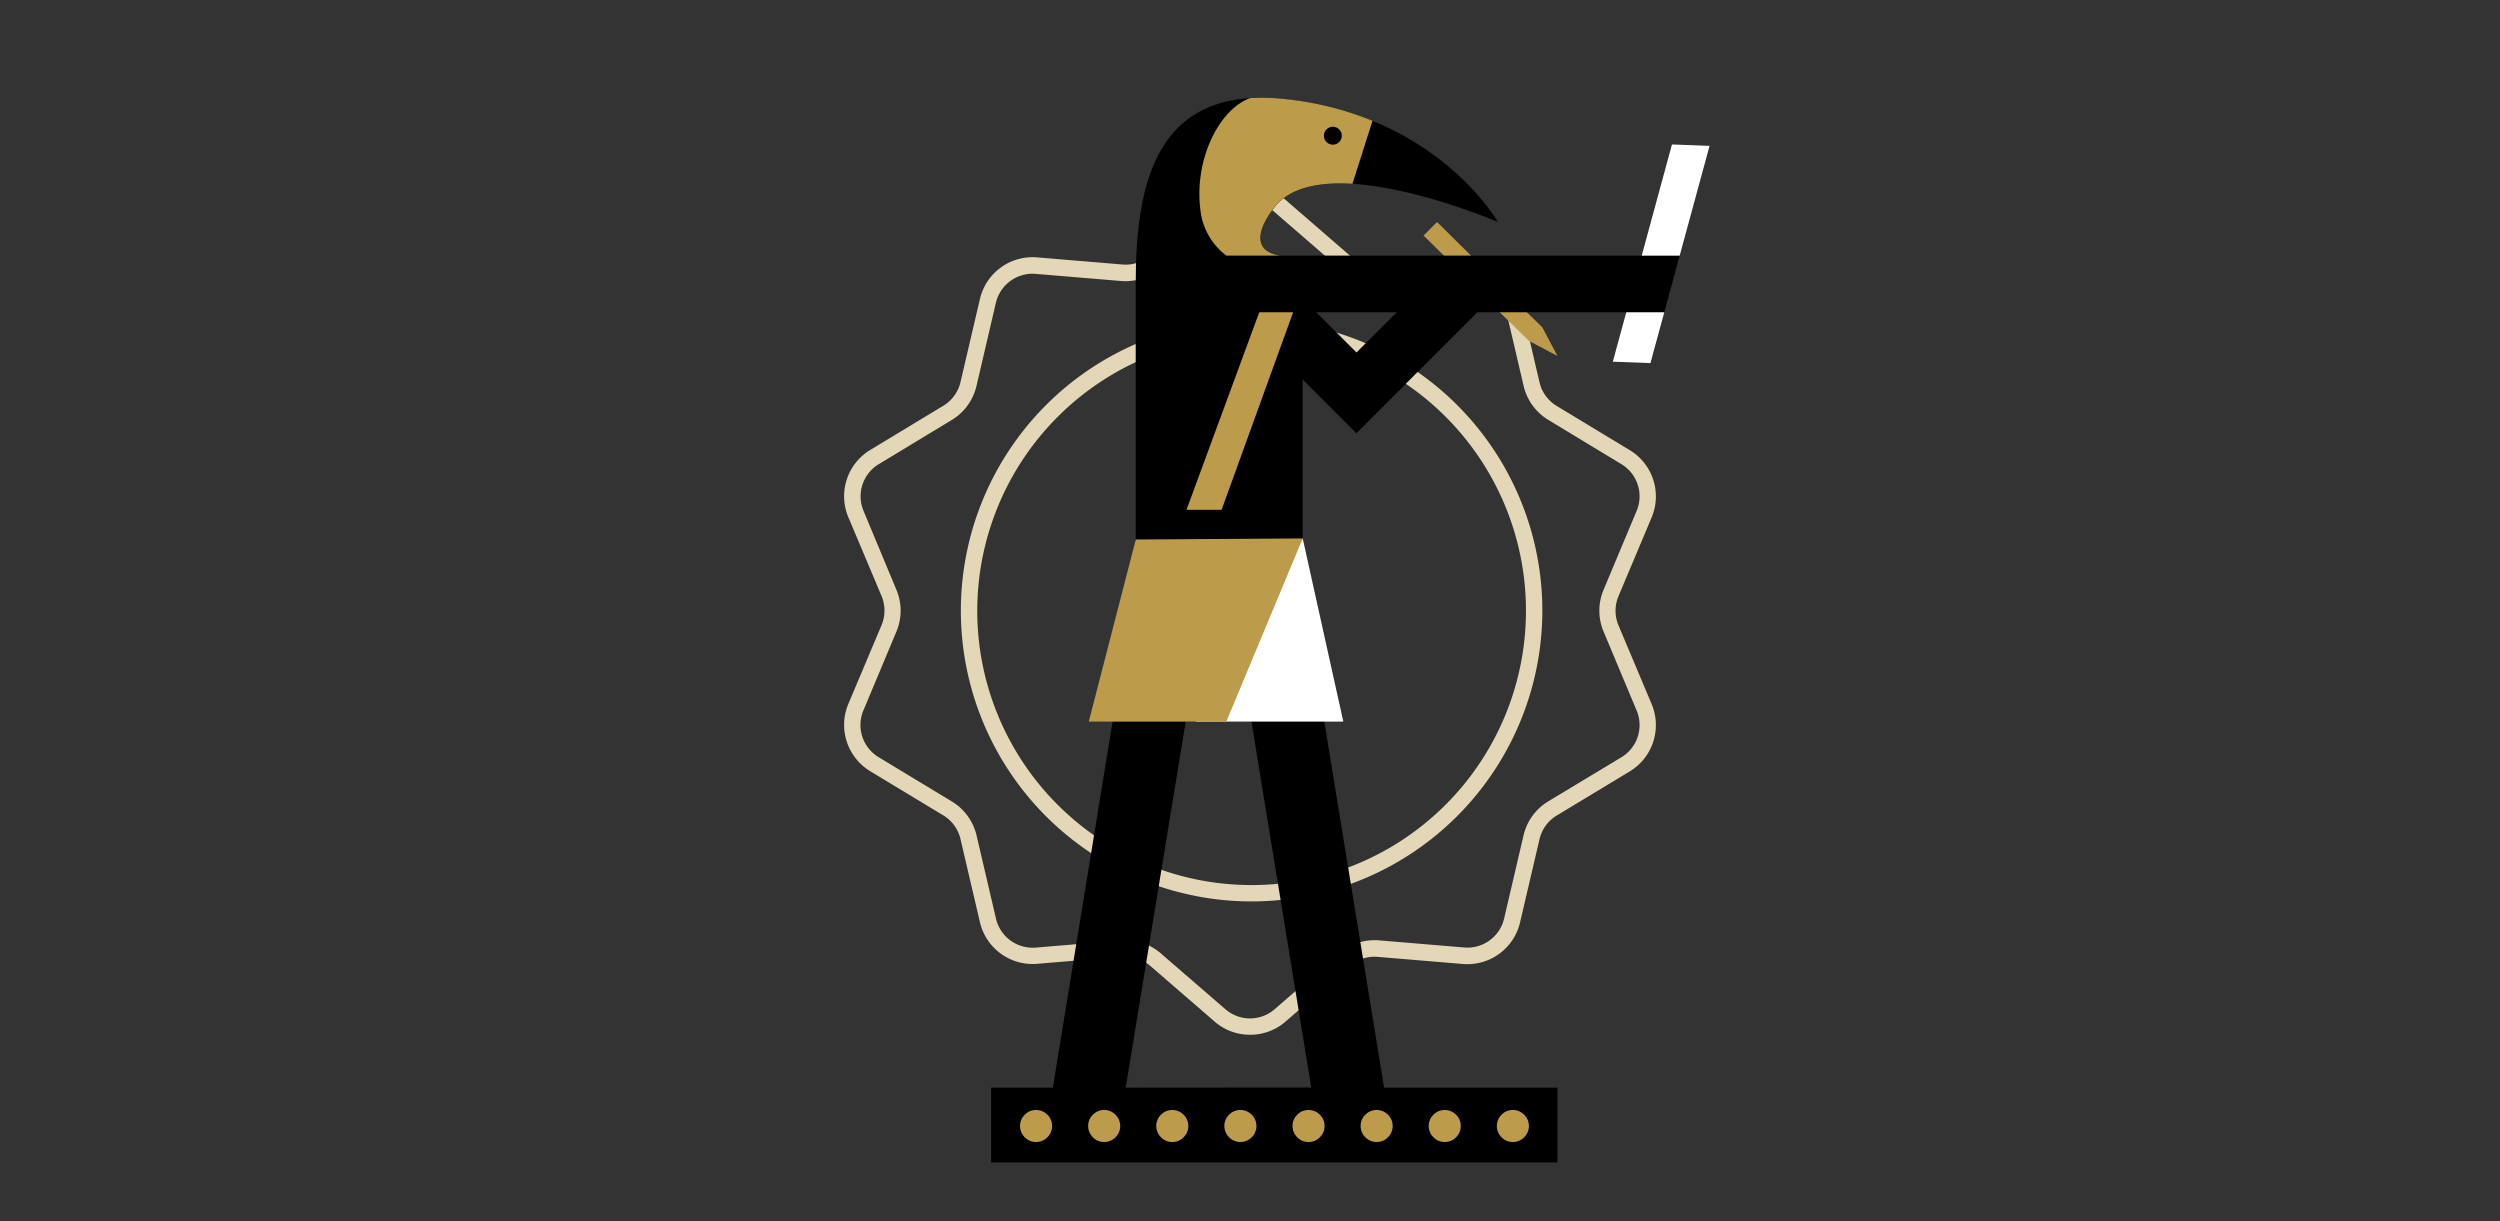 <svg id="Ebene_1" data-name="Ebene 1" xmlns="http://www.w3.org/2000/svg" width="700" height="341.98" viewBox="0 0 700 341.98">
  <rect x="0" y="0" width="700" height="341.98" fill="#333333" stroke="none"/>
  <title>kothes_tekom_dokupreis</title>

  <style type="text/css" >
      <![CDATA[

        #preis_stern {
          -webkit-animation: stern_drehen 2.5s infinite linear; /* Safari 4+ */
          -moz-animation:    stern_drehen 2.5s infinite linear; /* Fx 5+ */
          -o-animation:      stern_drehen 2.5s infinite linear; /* Opera 12+ */
          animation:         stern_drehen 2.5s infinite linear; /* IE 10+, Fx 29+ */
          -moz-transform-origin: 50% 50%;
    		  -ms-transform-origin: 50% 50%;
    		  -o-transform-origin: 50% 50%;
    		  -webkit-transform-origin: 50% 50%;
    		  transform-origin: 50% 50%
        }

        @keyframes stern_drehen {
          0% {
            -webkit-transform: rotate(0);
            -moz-transform: rotate(0);
            -ms-transform: rotate(0);
            -o-transform: rotate(0);
            transform: rotate(0);
          }
          100% {
            -webkit-transform: rotate(36deg);
            -moz-transform: rotate(36deg);
            -ms-transform: rotate(36deg);
            -o-transform: rotate(36deg);
            transform: rotate(36deg);
          }
         
        }

        #preis_statue {
          -webkit-animation: figur_schweben 3.5s infinite cubic-bezier(0.445, 0.05, 0.55, 0.95); /* Safari 4+ */
          -moz-animation:    figur_schweben 3.5s infinite cubic-bezier(0.445, 0.05, 0.55, 0.95); /* Fx 5+ */
          -o-animation:      figur_schweben 3.5s infinite cubic-bezier(0.445, 0.05, 0.55, 0.95); /* Opera 12+ */
          animation:         figur_schweben 3.5s infinite cubic-bezier(0.445, 0.05, 0.55, 0.95); /* IE 10+, Fx 29+ */
        }

        @keyframes figur_schweben {
          0% {
            -webkit-transform: translate(0, 4px);
            -moz-transform: translate(0, 4px);
            -ms-transform: translate(0, 4px);
            -o-transform: translate(0, 4px);
            transform: translate(0, 4px);
          }
          50% {
            -webkit-transform: translate(0, -4px);
            -moz-transform: translate(0, -4px);
            -ms-transform: translate(0, -4px);
            -o-transform: translate(0, -4px);
            transform: translate(0, -4px);
          }
          100% {
            -webkit-transform: translate(0, 4px);
            -moz-transform: translate(0, 4px);
            -ms-transform: translate(0, 4px);
            -o-transform: translate(0, 4px);
            transform: translate(0, 4px);
          }
         
        }
    ]]>
    .cls-1{fill:#e4d7b7;}.cls-2{fill:#bc9c4b;}.cls-3{fill:#fff;}
   </style>

  <g id="preis_stern"><path class="cls-1" d="M350,289.73a15,15,0,0,1-9.85-3.64L322,270.38a10.53,10.53,0,0,0-7.73-2.51l-23.94,2a15.14,15.14,0,0,1-15.93-11.58l-5.47-23.39a10.54,10.54,0,0,0-4.78-6.58l-20.55-12.42a15.16,15.16,0,0,1-6.09-18.74l9.33-22.13a10.63,10.63,0,0,0,0-8.14l-9.33-22.13a15.14,15.14,0,0,1,6.09-18.73l20.55-12.43a10.54,10.54,0,0,0,4.78-6.58l5.47-23.39a15.14,15.14,0,0,1,15.93-11.57l23.94,2A10.53,10.53,0,0,0,322,71.6l18.17-15.71a15.16,15.16,0,0,1,19.7,0L378,71.6a10.53,10.53,0,0,0,7.73,2.51l23.94-2a15.14,15.14,0,0,1,15.93,11.57l5.47,23.39a10.54,10.54,0,0,0,4.78,6.58l20.55,12.43a15.14,15.14,0,0,1,6.09,18.73l-9.32,22.14a10.52,10.52,0,0,0,0,8.13l9.32,22.13a15.16,15.16,0,0,1-6.09,18.74l-20.55,12.42a10.54,10.54,0,0,0-4.78,6.58l-5.47,23.39a15.14,15.14,0,0,1-15.93,11.58l-23.94-2a10.53,10.53,0,0,0-7.73,2.51l-18.17,15.71A15,15,0,0,1,350,289.73Zm-34.89-26.48a15.16,15.16,0,0,1,9.87,3.66l18.17,15.71a10.52,10.52,0,0,0,13.7,0L375,266.91a15.18,15.18,0,0,1,11.12-3.61l23.93,2a10.55,10.55,0,0,0,11.09-8.05l5.46-23.39a15.14,15.14,0,0,1,6.88-9.46L454.05,212a10.52,10.52,0,0,0,4.23-13L449,176.84a15.1,15.1,0,0,1,0-11.69L458.28,143a10.52,10.52,0,0,0-4.23-13L433.5,117.55a15.14,15.14,0,0,1-6.88-9.46l-5.46-23.38a10.54,10.54,0,0,0-11.09-8.06l-23.93,2A15.14,15.14,0,0,1,375,75.07L356.85,59.36a10.52,10.52,0,0,0-13.7,0L325,75.07a15.13,15.13,0,0,1-11.12,3.61l-23.93-2a10.55,10.55,0,0,0-11.09,8.06l-5.46,23.38a15.14,15.14,0,0,1-6.88,9.46L246,130a10.52,10.52,0,0,0-4.23,13L251,165.15a15.1,15.1,0,0,1,0,11.69L241.72,199A10.52,10.52,0,0,0,246,212l20.55,12.43a15.14,15.14,0,0,1,6.88,9.46l5.46,23.39a10.55,10.55,0,0,0,11.09,8.05l23.93-2C314.28,263.27,314.69,263.25,315.11,263.25Zm35.34-10.85A81.41,81.41,0,1,1,431.86,171,81.5,81.5,0,0,1,350.45,252.4ZM273.63,171a76.82,76.82,0,1,0,76.82-76.82A76.91,76.91,0,0,0,273.63,171Z"/></g><g id="preis_statue"><polygon class="cls-2" points="398.59 65.95 402.38 62.17 413.49 73.16 405.92 73.16 398.59 65.95"/><polygon class="cls-2" points="436.09 99.67 428.07 95.43 417.48 85.02 425.05 85.02 431.85 91.65 436.09 99.67"/><path d="M277.52,304.54v20.94H436.09V304.54H387.55L370.8,202l-3-3.55-3.07-47.73V106.24l15.06,15.06,33.86-33.87h41.68l4.32,8.42L466,87.43l4.31-15.86-3.86-5.24-6.77,5.24H358.43c-8.39-1.31-5.77-8.37-1.4-13.76,13.56-16.73,62.39,4.36,62.39,4.36s-17-30-59.9-34.45C323.66,24,318,51.18,318,79.58v71.49l-9.78,47.86,3.31,3.11L294.8,304.54ZM379.82,98.7,368.54,87.43h22.55ZM315.2,304.54,332,202H350.4l16.75,102.5Z"/><polyline class="cls-3" points="334.81 202.04 376.13 202.04 364.76 150.76"/><polygon class="cls-2" points="364.76 150.76 318.02 151.06 304.86 202.04 343.37 202.04 364.76 150.76"/><line class="cls-3" x1="364.76" y1="150.76" x2="334.81" y2="202.04"/><path class="cls-2" d="M378.69,51.47c-9-.56-17.23.87-21.66,6.34s-7,12.45,1.4,13.76H343.37a18.58,18.58,0,0,1-7-11.1c-2.62-14.73,4.66-29.72,13.64-33a56.25,56.25,0,0,1,9.51.24,89.22,89.22,0,0,1,24.78,6.11Z"/><polygon class="cls-2" points="352.59 87.43 362.08 87.43 342.05 142.74 332.22 142.74 352.59 87.43"/><circle cx="373.2" cy="38" r="2.51"/><circle class="cls-2" cx="423.6" cy="315.28" r="4.49"/><circle class="cls-2" cx="404.53" cy="315.28" r="4.49"/><circle class="cls-2" cx="385.46" cy="315.28" r="4.49"/><circle class="cls-2" cx="366.39" cy="315.28" r="4.49"/><circle class="cls-2" cx="347.31" cy="315.28" r="4.49"/><circle class="cls-2" cx="328.24" cy="315.28" r="4.49"/><circle class="cls-2" cx="309.17" cy="315.28" r="4.49"/><circle class="cls-2" cx="290.1" cy="315.28" r="4.49"/><polygon class="cls-3" points="462.12 101.67 451.59 101.27 455.36 87.43 466 87.43 462.12 101.67"/><polygon class="cls-3" points="468.15 40.45 478.68 40.84 470.31 71.58 459.68 71.58 468.15 40.45"/></g>
</svg>
